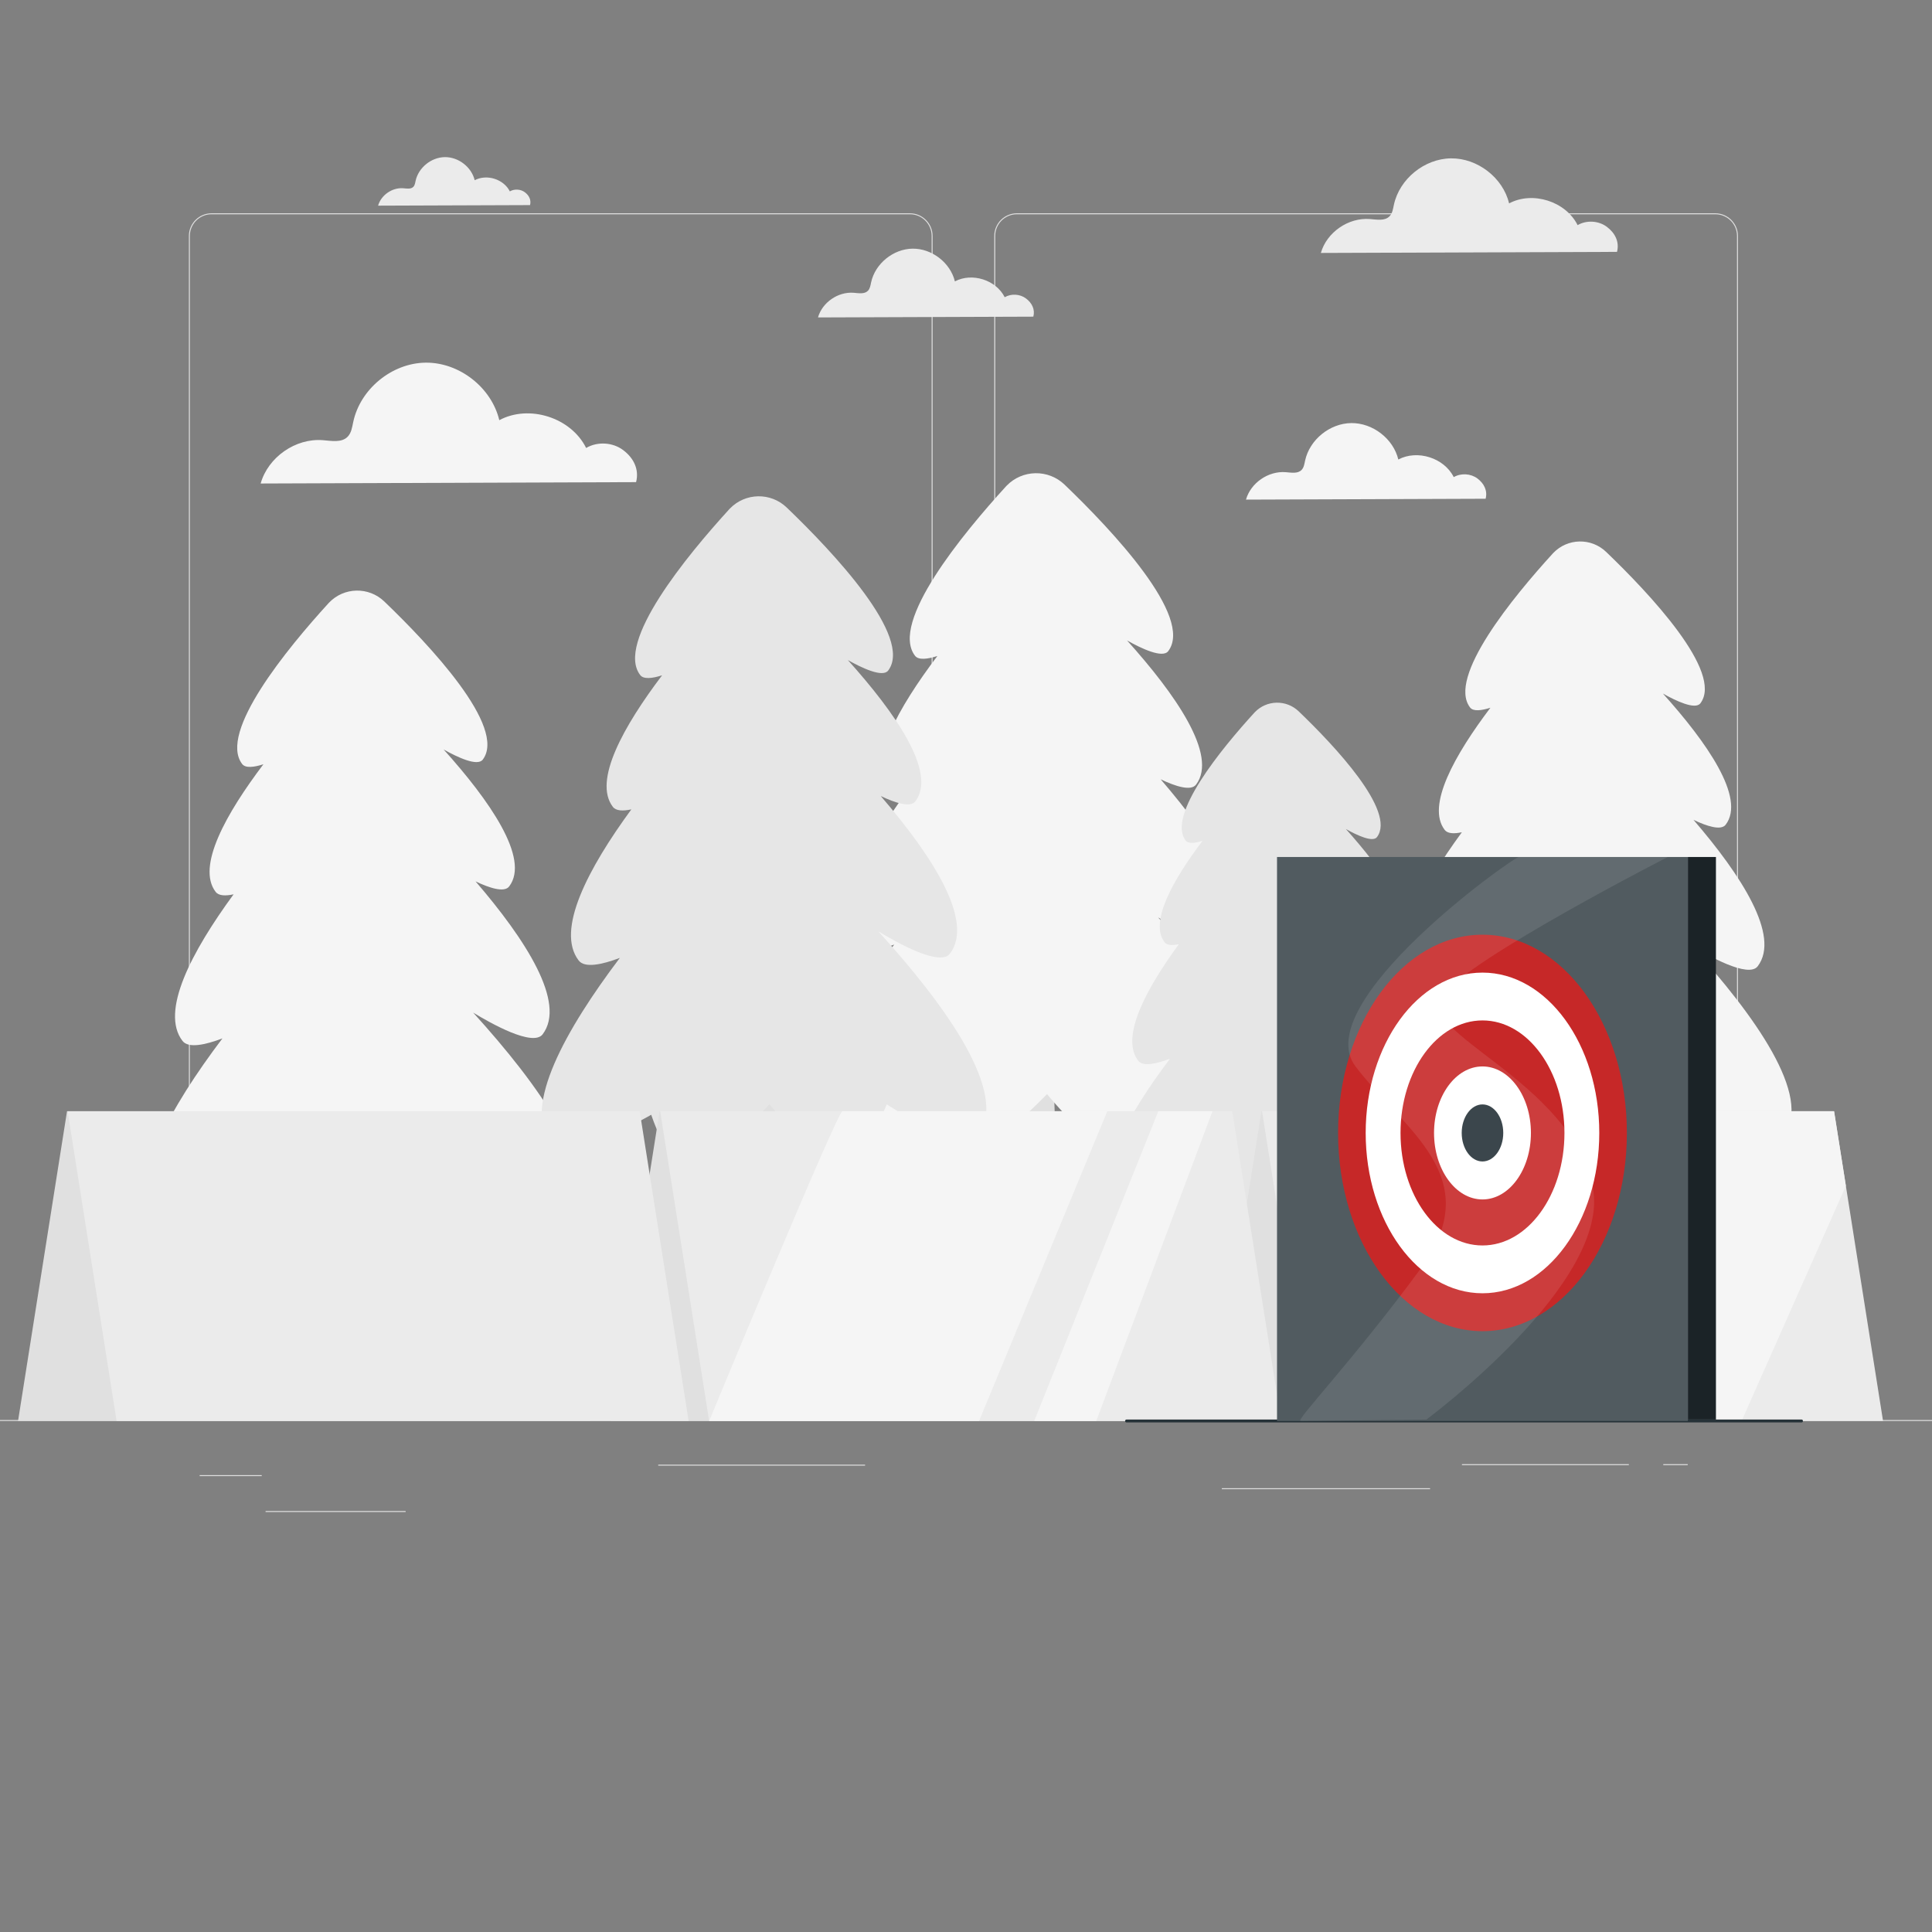 <svg xmlns="http://www.w3.org/2000/svg" viewBox="0 0 500 500"><rect x="0" y="0" width="500" height="500" fill="#808080" stroke="none"/><g id="freepik--background-complete--inject-1122"><g><g><path d="M443.92,330.197h-180.746c-3.232,0-5.862-2.63-5.862-5.862V61.062c0-3.232,2.63-5.862,5.862-5.862h180.746c3.232,0,5.862,2.629,5.862,5.862V324.335c0,3.232-2.63,5.862-5.862,5.862ZM263.174,55.45c-3.095,0-5.612,2.518-5.612,5.612V324.335c0,3.095,2.518,5.612,5.612,5.612h180.746c3.095,0,5.612-2.518,5.612-5.612V61.062c0-3.094-2.518-5.612-5.612-5.612h-180.746Z" style="fill:#e0e0e0;"></path><path d="M235.493,330.197H54.746c-3.232,0-5.862-2.63-5.862-5.862V61.062c0-3.232,2.629-5.862,5.862-5.862H235.493c3.232,0,5.862,2.629,5.862,5.862V324.335c0,3.232-2.63,5.862-5.862,5.862ZM54.746,55.45c-3.094,0-5.612,2.518-5.612,5.612V324.335c0,3.095,2.518,5.612,5.612,5.612H235.493c3.095,0,5.612-2.518,5.612-5.612V61.062c0-3.094-2.518-5.612-5.612-5.612H54.746Z" style="fill:#e0e0e0;"></path></g><rect x="0" y="367.499" width="500" height=".25" style="fill:#e0e0e0;"></rect><rect x="51.672" y="381.764" width="16.06" height=".25" style="fill:#e0e0e0;"></rect><rect x="170.352" y="379.054" width="53.53" height=".25" style="fill:#e0e0e0;"></rect><rect x="68.732" y="391.054" width="36.25" height=".25" style="fill:#e0e0e0;"></rect><rect x="378.352" y="378.924" width="43.19" height=".25" style="fill:#e0e0e0;"></rect><rect x="430.452" y="378.924" width="6.33" height=".25" style="fill:#e0e0e0;"></rect><rect x="316.212" y="385.154" width="53.89" height=".25" style="fill:#e0e0e0;"></rect></g><g><polygon points="266.16 172.909 261.374 317.906 273.946 317.906 269.16 172.909 266.16 172.909" style="fill:#e0e0e0;"></polygon><path d="M299.726,237.428c4.714,2.876,16.284,9.405,18.926,5.913,6.508-8.594-4.653-25.831-18.273-41.657,3.811,1.813,7.838,3.118,9.157,1.375,5.784-7.611-5.499-23.573-17.86-37.316,3.655,2.06,9.185,4.699,10.658,2.777,6.688-8.848-14.638-31.399-26.812-43.084-4.232-4.071-10.964-3.941-15.035,.292-.067,.069-.132,.139-.197,.211-11.089,12.151-30.08,35.181-23.485,43.772,.895,1.169,3.211,.887,5.784,.065-10.091,13.348-18.305,27.864-13.009,34.766,.832,1.083,2.67,1.14,4.886,.662-11.413,15.594-20.065,31.933-13.921,39.935,1.594,2.077,6.195,1.089,10.877-.685-14.23,18.839-25.791,39.304-18.324,49.044,4.214,5.486,26.614-7.587,26.614-7.587,0,0,4.108,12.268,7.832,13.097,6.898,1.529,23.427-15.851,23.427-15.851,0,0,13.668,16.774,19.972,15.851,4.774-.7,11.019-15.851,11.019-15.851,0,0,20.263,13.342,24.115,8.276,8.341-11.019-8.461-34.316-26.35-54.004Z" style="fill:#f5f5f5;"></path></g><path d="M382.357,123.833c-1.731-1.297-4.256-1.444-6.128-.356-2.485-4.982-9.408-7.18-14.345-4.556-1.288-5.368-6.619-9.494-12.179-9.428-5.561,.066-10.789,4.319-11.947,9.716-.184,.858-.306,1.797-.924,2.424-1.004,1.018-2.681,.676-4.113,.566-4.503-.348-9.035,2.789-10.26,7.103l62.018-.224c.543-2.084-.392-3.947-2.122-5.245Z" style="fill:#f5f5f5;"></path><path d="M135.829,49.755c-1.097-.823-2.699-.916-3.885-.226-1.575-3.159-5.965-4.553-9.096-2.889-.817-3.404-4.197-6.02-7.723-5.978-3.526,.042-6.841,2.738-7.575,6.161-.117,.544-.194,1.14-.586,1.537-.637,.645-1.7,.429-2.608,.359-2.856-.221-5.729,1.768-6.505,4.504l39.325-.142c.344-1.321-.248-2.503-1.346-3.325Z" style="fill:#ebebeb;"></path><path d="M265.522,77.239c-1.555-1.166-3.825-1.298-5.507-.32-2.233-4.477-8.454-6.453-12.892-4.094-1.158-4.824-5.948-8.532-10.945-8.473-4.997,.06-9.696,3.881-10.736,8.731-.165,.771-.275,1.615-.83,2.178-.903,.915-2.41,.608-3.696,.508-4.047-.313-8.119,2.506-9.22,6.383l55.733-.201c.488-1.873-.352-3.547-1.907-4.713Z" style="fill:#ebebeb;"></path><path d="M415.856,58.704c-2.139-1.603-5.259-1.785-7.572-.441-3.07-6.156-11.626-8.873-17.728-5.63-1.592-6.634-8.179-11.733-15.051-11.651s-13.333,5.337-14.764,12.007c-.227,1.06-.378,2.221-1.142,2.995-1.241,1.258-3.313,.836-5.082,.699-5.565-.431-11.165,3.446-12.678,8.778l76.64-.277c.671-2.575-.484-4.878-2.623-6.481Z" style="fill:#ebebeb;"></path><path d="M161.29,116.496c-2.711-2.049-6.667-2.281-9.6-.563-3.892-7.865-14.739-11.336-22.474-7.192-2.018-8.475-10.368-14.99-19.08-14.885-8.712,.105-16.903,6.818-18.716,15.34-.288,1.354-.479,2.838-1.448,3.827-1.574,1.607-4.201,1.068-6.443,.893-7.055-.55-14.154,4.403-16.073,11.214l97.159-.354c.851-3.29-.614-6.232-3.325-8.28Z" style="fill:#f5f5f5;"></path><g><polygon points="90.567 200.767 86.02 338.515 97.963 338.515 93.417 200.767 90.567 200.767" style="fill:#e0e0e0;"></polygon><path d="M122.454,262.061c4.478,2.733,15.47,8.935,17.98,5.617,6.183-8.164-4.421-24.54-17.36-39.575,3.62,1.722,7.446,2.962,8.699,1.306,5.495-7.23-5.224-22.394-16.967-35.45,3.473,1.957,8.726,4.464,10.125,2.638,6.354-8.406-13.906-29.83-25.472-40.93-4.021-3.868-10.416-3.744-14.284,.277-.063,.066-.126,.132-.187,.2-10.535,11.544-28.576,33.422-22.311,41.584,.85,1.111,3.05,.843,5.495,.062-9.587,12.681-17.39,26.471-12.359,33.028,.79,1.029,2.537,1.083,4.642,.629-10.842,14.814-19.062,30.337-13.225,37.939,1.514,1.974,5.886,1.034,10.333-.651-13.519,17.897-24.502,37.339-17.408,46.593,4.003,5.212,25.283-7.208,25.283-7.208,0,0,3.903,11.654,7.441,12.442,6.554,1.453,22.256-15.059,22.256-15.059,0,0,12.985,15.935,18.974,15.059,4.535-.665,10.468-15.059,10.468-15.059,0,0,19.25,12.675,22.91,7.862,7.924-10.469-8.038-32.6-25.033-51.304Z" style="fill:#f5f5f5;"></path></g><g><polygon points="194.435 177.839 189.748 319.835 202.059 319.835 197.372 177.839 194.435 177.839" style="fill:#e0e0e0;"></polygon><path d="M227.305,241.024c4.616,2.817,15.947,9.21,18.534,5.79,6.374-8.416-4.557-25.297-17.895-40.795,3.732,1.775,7.675,3.053,8.968,1.347,5.665-7.453-5.385-23.085-17.49-36.544,3.58,2.017,8.995,4.602,10.437,2.719,6.55-8.665-14.335-30.75-26.257-42.192-4.145-3.987-10.737-3.86-14.724,.286-.065,.068-.13,.136-.193,.206-10.86,11.9-29.458,34.453-22.999,42.866,.876,1.145,3.144,.869,5.664,.064-9.883,13.072-17.926,27.287-12.74,34.047,.815,1.061,2.615,1.117,4.785,.648-11.177,15.271-19.649,31.273-13.633,39.109,1.561,2.034,6.067,1.066,10.652-.671-13.936,18.449-25.258,38.491-17.945,48.029,4.127,5.373,26.063-7.43,26.063-7.43,0,0,4.023,12.014,7.67,12.825,6.756,1.497,22.942-15.523,22.942-15.523,0,0,13.386,16.427,19.559,15.523,4.675-.686,10.791-15.523,10.791-15.523,0,0,19.844,13.066,23.616,8.105,8.168-10.791-8.286-33.606-25.805-52.886Z" style="fill:#e6e6e6;"></path></g><g><polygon points="329.034 219.958 325.418 329.489 334.915 329.489 331.3 219.958 329.034 219.958" style="fill:#e0e0e0;"></polygon><path d="M354.389,268.696c3.561,2.173,12.301,7.105,14.297,4.467,4.917-6.492-3.515-19.513-13.804-31.468,2.879,1.369,5.92,2.355,6.917,1.039,4.369-5.749-4.154-17.807-13.492-28.189,2.761,1.556,6.939,3.55,8.051,2.098,5.052-6.684-11.057-23.719-20.254-32.546-3.197-3.075-8.282-2.977-11.358,.22-.05,.052-.1,.105-.149,.159-8.377,9.179-22.723,26.576-17.741,33.066,.676,.883,2.426,.67,4.369,.049-7.623,10.084-13.828,21.048-9.827,26.263,.628,.818,2.017,.861,3.691,.5-8.621,11.78-15.157,24.123-10.516,30.168,1.204,1.569,4.68,.823,8.217-.518-10.75,14.231-19.483,29.69-13.842,37.048,3.183,4.144,20.104-5.731,20.104-5.731,0,0,3.104,9.267,5.917,9.893,5.211,1.155,17.697-11.974,17.697-11.974,0,0,10.325,12.671,15.087,11.974,3.606-.529,8.324-11.974,8.324-11.974,0,0,15.307,10.079,18.217,6.252,6.301-8.324-6.391-25.922-19.905-40.795Z" style="fill:#e6e6e6;"></path></g><g><polygon points="407.158 186.009 402.805 317.879 414.238 317.879 409.886 186.009 407.158 186.009" style="fill:#e0e0e0;"></polygon><path d="M437.684,244.687c4.287,2.616,14.81,8.553,17.212,5.378,5.919-7.816-4.232-23.493-16.619-37.886,3.466,1.649,7.128,2.835,8.328,1.251,5.261-6.922-5.001-21.439-16.243-33.937,3.325,1.873,8.354,4.274,9.693,2.525,6.083-8.047-13.312-28.557-24.385-39.183-3.849-3.703-9.971-3.584-13.674,.265-.061,.063-.12,.127-.179,.192-10.085,11.051-27.357,31.996-21.359,39.809,.814,1.063,2.92,.807,5.26,.059-9.178,12.14-16.648,25.341-11.831,31.619,.757,.985,2.428,1.037,4.444,.602-10.38,14.182-18.248,29.043-12.66,36.32,1.449,1.889,5.635,.99,9.892-.623-12.942,17.134-23.457,35.746-16.666,44.604,3.833,4.99,24.204-6.9,24.204-6.9,0,0,3.736,11.157,7.123,11.911,6.274,1.391,21.306-14.416,21.306-14.416,0,0,12.431,15.255,18.164,14.416,4.342-.637,10.021-14.416,10.021-14.416,0,0,18.429,12.134,21.932,7.527,7.586-10.022-7.695-31.209-23.964-49.115Z" style="fill:#f5f5f5;"></path></g><g><polygon points="313.784 367.749 461.835 367.749 474.499 287.585 326.46 287.585 313.784 367.749" style="fill:#e0e0e0;"></polygon><polygon points="326.617 287.585 474.655 287.585 487.331 367.749 339.293 367.749 326.617 287.585" style="fill:#ebebeb;"></polygon><polygon points="158.022 367.749 306.072 367.749 318.736 287.585 170.698 287.585 158.022 367.749" style="fill:#e0e0e0;"></polygon><polygon points="170.854 287.585 318.905 287.585 331.569 367.749 183.53 367.749 170.854 287.585" style="fill:#ebebeb;"></polygon><polygon points="4.669 367.749 152.72 367.749 165.384 287.585 17.345 287.585 4.669 367.749" style="fill:#e0e0e0;"></polygon><polygon points="17.502 287.585 165.553 287.585 178.216 367.749 30.178 367.749 17.502 287.585" style="fill:#ebebeb;"></polygon><path d="M218.016,287.585c-1.315,0-34.486,80.165-34.486,80.165h69.852l33.188-80.165h-68.555Z" style="fill:#f5f5f5;"></path><polygon points="299.756 287.585 267.661 367.749 283.708 367.749 313.784 287.585 299.756 287.585" style="fill:#f5f5f5;"></polygon><polygon points="431.199 287.585 391.957 367.749 450.728 367.749 477.71 306.901 474.655 287.585 431.199 287.585" style="fill:#f5f5f5;"></polygon></g></g><g id="freepik--Archery_target--inject-1122"><g><path d="M291.542,368.124h174.698c.483,0,.483-.75,0-.75h-174.698c-.483,0-.483,.75,0,.75h0Z" style="fill:#263238;"></path><rect x="330.504" y="221.792" width="106.323" height="145.957" style="fill:#263238;"></rect><rect x="330.504" y="221.792" width="106.323" height="145.957" style="fill:#fff; opacity:.2;"></rect><ellipse cx="383.665" cy="293.204" rx="37.37" ry="51.301" style="fill:#C62828;"></ellipse><ellipse cx="383.665" cy="293.204" rx="30.227" ry="41.494" style="fill:#fff;"></ellipse><ellipse cx="383.666" cy="293.204" rx="21.212" ry="29.12" style="fill:#C62828;"></ellipse><ellipse cx="383.665" cy="293.204" rx="12.538" ry="17.212" style="fill:#fff;"></ellipse><ellipse cx="383.665" cy="293.204" rx="5.377" ry="7.382" style="fill:#263238;"></ellipse><rect x="436.827" y="221.792" width="7.243" height="145.588" style="fill:#263238;"></rect><rect x="436.827" y="221.792" width="7.243" height="145.588" style="opacity:.3;"></rect><path d="M393.088,221.792c-1.497,0-54.629,37.87-42.281,54.2,12.348,16.33,34.398,28.5,16.825,52.381-17.573,23.881-32.54,39.376-31.043,39.376s32.553-.369,32.553-.369c0,0,48.268-35.705,43.019-60.322-5.902-27.678-46.271-39.74-38.903-49.469,7.368-9.728,58.371-35.797,58.371-35.797h-38.54Z" style="fill:#fff; opacity:.1;"></path></g></g></svg>
